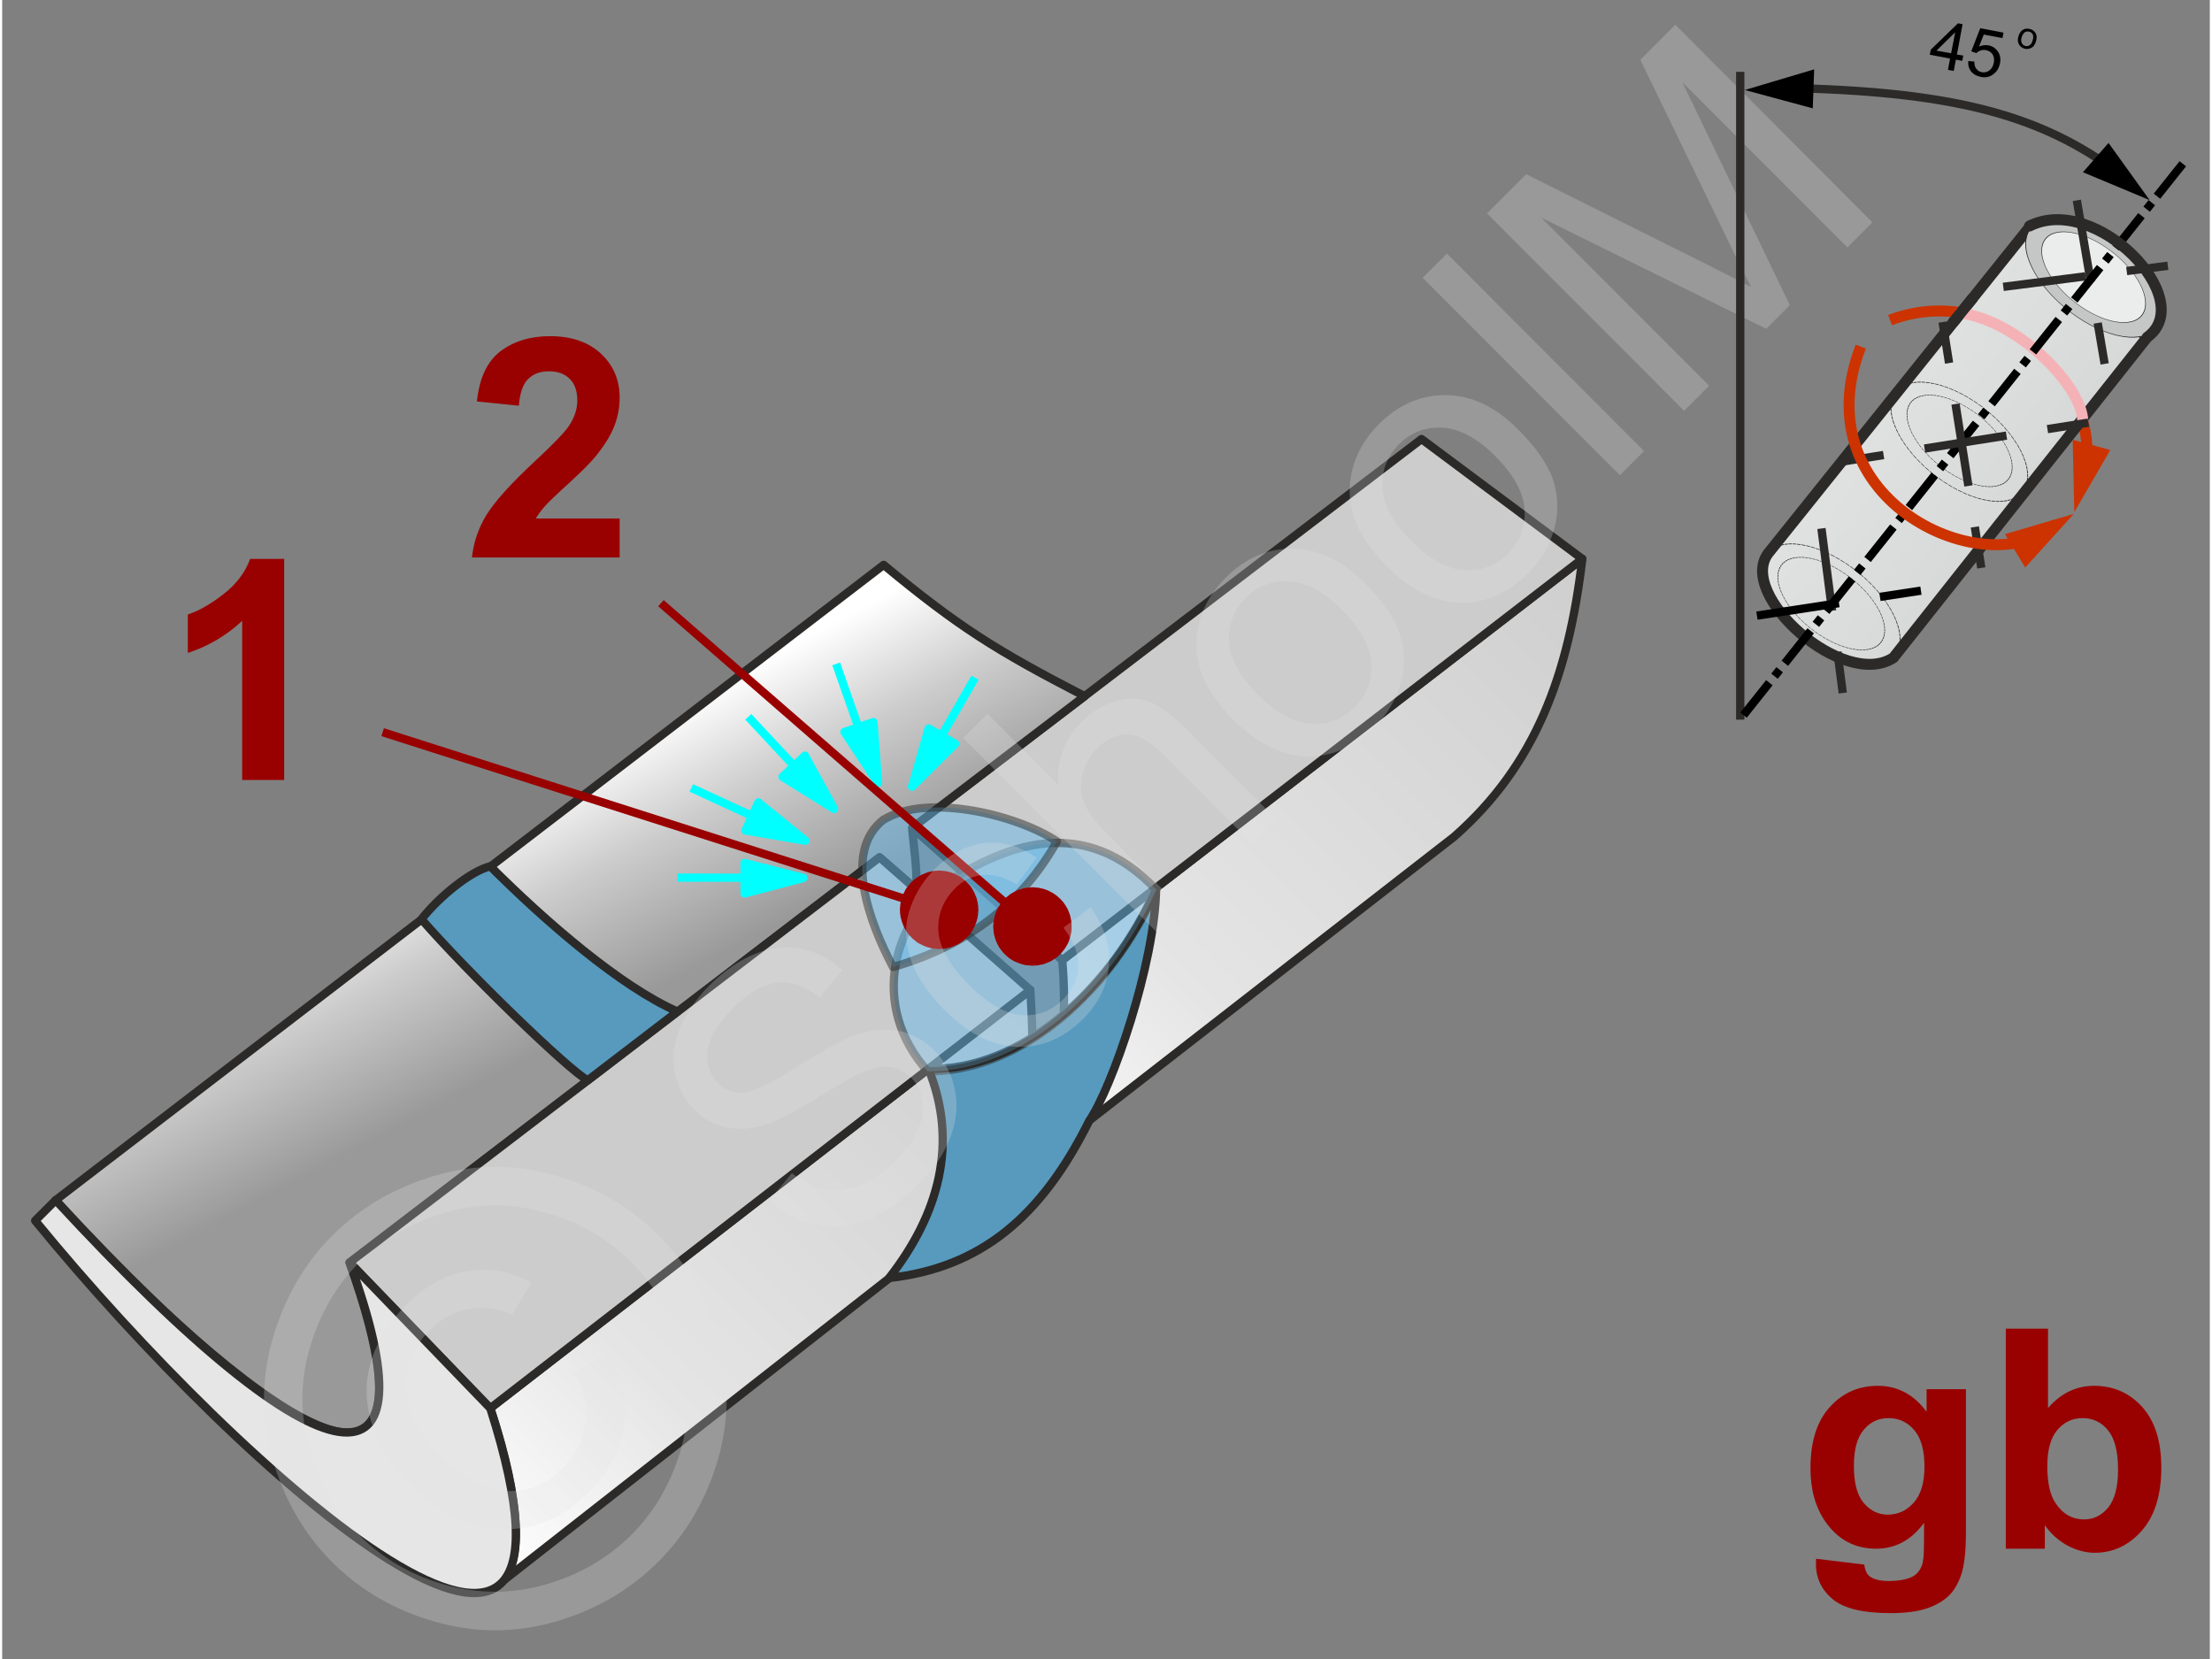 <svg xmlns="http://www.w3.org/2000/svg" width="240px" height="180px" style="shape-rendering:geometricPrecision;text-rendering:geometricPrecision;image-rendering:optimizeQuality;fill-rule:evenodd;clip-rule:evenodd" viewBox="0 0 125.1 94.01" xmlns:xlink="http://www.w3.org/1999/xlink"><rect x="0" y="0" width="125.1" height="94.01" fill="#808080" stroke="none"/><defs><linearGradient id="id0" gradientUnits="userSpaceOnUse" x1="123.98" y1="35.95" x2="96.09" y2="15.65"><stop offset="0" style="stop-opacity:1;stop-color:#c5c6c6"/><stop offset="0.38" style="stop-opacity:1;stop-color:#d8d9d9"/><stop offset="1" style="stop-opacity:1;stop-color:#ebecec"/></linearGradient><linearGradient id="id1" gradientUnits="userSpaceOnUse" x1="35.28" y1="57.04" x2="28.87" y2="45.01"><stop offset="0" style="stop-opacity:1;stop-color:#999"/><stop offset="0.561" style="stop-opacity:1;stop-color:#ccc"/><stop offset="1" style="stop-opacity:1;stop-color:white"/></linearGradient><linearGradient id="id2" gradientUnits="userSpaceOnUse" x1="63.44" y1="57.21" x2="29.5" y2="91.14"><stop offset="0" style="stop-opacity:1;stop-color:#ccc"/><stop offset="0.702" style="stop-opacity:1;stop-color:#e5e5e5"/><stop offset="1" style="stop-opacity:1;stop-color:white"/></linearGradient><linearGradient id="id3" gradientUnits="userSpaceOnUse" xlink:href="#id2" x1="94.35" y1="31.57" x2="57.59" y2="68.33"/></defs><g id="Ebene_x0020_1"><g id="_1667345344"><g><path d="M56.56 67.42l25.71 -20c4.64,-4.07 6.5,-9.22 7.27,-15.75l-29.47 22.74c0.48,5.34 -0.76,11 -3.51,13.01l0 0z" style="fill:url(#id3);stroke:#2b2a29;stroke-width:.47;stroke-linejoin:round;stroke-miterlimit:22.926"/><path d="M27.94 89.93l27.75 -21.75c2.88,-3.22 2.85,-7.72 2.57,-12.08l-30.6 23.7c1.16,3.48 2.43,8.83 0.28,10.13l0 0z" style="fill:url(#id2);stroke:#2b2a29;stroke-width:.47;stroke-linejoin:round;stroke-miterlimit:22.926"/><polygon points="60.07,54.41 89.54,31.67 80.43,24.88 51.56,46.91" style="fill:#ccc;stroke:#2b2a29;stroke-width:.47;stroke-linejoin:round;stroke-miterlimit:22.926"/><path d="M51.56 46.91l9.78 -7.46c-5,-2.58 -7.15,-3.93 -11.39,-7.44l-46.92 36c5.88,6.67 23.87,23.92 16.66,3.54l30.03 -22.97 2.09 1.81c0.03,-1.21 -0.14,-2.35 -0.25,-3.48l0 0z" style="fill:url(#id1);stroke:#2b2a29;stroke-width:.47;stroke-linejoin:round;stroke-miterlimit:22.926"/><polygon points="27.66,79.8 58.26,56.1 49.72,48.58 19.69,71.54" style="fill:#ccc;stroke:#2b2a29;stroke-width:.47;stroke-linejoin:round;stroke-miterlimit:22.926"/><path d="M1.87 69.17c11.88,14.54 32.95,33.12 25.79,10.63l-7.97 -8.26c4.89,13.33 -0.99,13.44 -16.66,-3.53l-1.16 1.16 0 0z" style="fill:#e6e6e6;stroke:#2b2a29;stroke-width:.47;stroke-linejoin:round;stroke-miterlimit:22.926"/><path d="M65.39 50.34c-2.52,5.74 -7.7,10.35 -12.9,10.23 1.7,4.19 0.6,8.23 -2.23,11.85 5.23,-0.59 8.65,-3.5 11.34,-8.91 1.27,-1.83 3.73,-8.88 3.79,-13.17l0 0z" style="fill:#579abe;stroke:#2b2a29;stroke-width:.47;stroke-linejoin:round;stroke-miterlimit:22.926"/><path d="M38.27 57.32c-3.2,-1.39 -7.47,-5.09 -10.61,-8.23 -1.1,0.26 -2.91,1.73 -3.9,3 2.63,3.02 8.26,8.48 9.42,9.13l5.09 -3.9z" style="fill:#579abe;stroke:#2b2a29;stroke-width:.47;stroke-linejoin:round;stroke-miterlimit:22.926"/><g><line x1="42.28" y1="40.62" x2="44.87" y2="43.4" style="fill:none;stroke:#0ff;stroke-width:.47;stroke-linejoin:round;stroke-miterlimit:22.926"/><polygon points="47.14,45.84 45.49,42.82 44.22,44.02" style="fill:#0ff;stroke:#0ff;stroke-width:.47;stroke-linejoin:round;stroke-miterlimit:22.926"/></g><g><line x1="39.05" y1="44.65" x2="42.5" y2="46.24" style="fill:none;stroke:#0ff;stroke-width:.47;stroke-linejoin:round;stroke-miterlimit:22.926"/><polygon points="45.52,47.64 42.85,45.47 42.12,47.06" style="fill:#0ff;stroke:#0ff;stroke-width:.47;stroke-linejoin:round;stroke-miterlimit:22.926"/></g><g><line x1="38.27" y1="49.73" x2="42.07" y2="49.74" style="fill:none;stroke:#0ff;stroke-width:.47;stroke-linejoin:round;stroke-miterlimit:22.926"/><polygon points="45.4,49.75 42.07,48.9 42.07,50.63" style="fill:#0ff;stroke:#0ff;stroke-width:.47;stroke-linejoin:round;stroke-miterlimit:22.926"/></g><g><line x1="55.13" y1="38.4" x2="53.23" y2="41.7" style="fill:none;stroke:#0ff;stroke-width:.47;stroke-linejoin:round;stroke-miterlimit:22.926"/><polygon points="51.56,44.58 52.5,41.28 54,42.15" style="fill:#0ff;stroke:#0ff;stroke-width:.47;stroke-linejoin:round;stroke-miterlimit:22.926"/></g><g><line x1="47.26" y1="37.62" x2="48.52" y2="41.21" style="fill:none;stroke:#0ff;stroke-width:.47;stroke-linejoin:round;stroke-miterlimit:22.926"/><polygon points="49.63,44.36 47.73,41.48 49.37,40.92" style="fill:#0ff;stroke:#0ff;stroke-width:.47;stroke-linejoin:round;stroke-miterlimit:22.926"/></g><path d="M65.4 50.42c-2.66,5.94 -7.78,10.32 -12.95,10.29 -3.35,-3.75 -1.92,-8.58 1.14,-10.73 3.28,-2.09 7.72,-3.89 11.81,0.44z" style="fill:#66b8e8;fill-opacity:.502;stroke:#2b2a29;stroke-width:.47;stroke-linejoin:round;stroke-miterlimit:22.926;stroke-opacity:.502"/><path d="M59.77 47.68c-2.4,4.27 -6.06,6.19 -9.29,7.12 -1.38,-2.61 -2.82,-6.58 -0.55,-8.34 2.56,-1.57 7.69,-0.23 9.84,1.22z" style="fill:#66b8e8;fill-opacity:.502;stroke:#2b2a29;stroke-width:.47;stroke-linejoin:round;stroke-miterlimit:22.926;stroke-opacity:.502"/><path d="M15.98 44.2l-2.38 0 0 -9.02c-0.87,0.82 -1.9,1.43 -3.08,1.82l0 -2.18c0.62,-0.2 1.3,-0.59 2.03,-1.16 0.73,-0.57 1.23,-1.23 1.5,-1.99l1.93 0 0 12.53z" style="fill:#900;fill-rule:nonzero"/><path d="M34.99 29.38l0 2.21 -8.37 0c0.09,-0.85 0.36,-1.64 0.81,-2.39 0.46,-0.75 1.35,-1.75 2.69,-3 1.08,-1 1.73,-1.68 1.98,-2.04 0.33,-0.49 0.49,-0.98 0.49,-1.46 0,-0.54 -0.14,-0.95 -0.43,-1.23 -0.28,-0.29 -0.68,-0.43 -1.18,-0.43 -0.5,0 -0.89,0.15 -1.19,0.45 -0.29,0.3 -0.46,0.8 -0.51,1.5l-2.38 -0.24c0.14,-1.32 0.58,-2.27 1.33,-2.84 0.75,-0.57 1.69,-0.86 2.81,-0.86 1.23,0 2.2,0.34 2.9,1 0.7,0.66 1.05,1.49 1.05,2.48 0,0.56 -0.1,1.1 -0.3,1.61 -0.2,0.51 -0.52,1.04 -0.96,1.59 -0.28,0.38 -0.81,0.91 -1.56,1.6 -0.76,0.69 -1.24,1.15 -1.44,1.38 -0.2,0.23 -0.36,0.45 -0.49,0.67l4.75 0z" style="fill:#900;fill-rule:nonzero"/><g><line x1="21.56" y1="41.49" x2="53.1" y2="51.56" style="fill:none;fill-rule:nonzero;stroke:#900;stroke-width:.47;stroke-miterlimit:22.926"/><polygon id="1" points="53.77,49.44 53.77,49.44 53.88,49.48 53.98,49.52 54.08,49.57 54.18,49.62 54.28,49.67 54.37,49.74 54.45,49.8 54.54,49.87 54.62,49.94 54.69,50.02 54.77,50.1 54.84,50.18 54.9,50.26 54.96,50.35 55.01,50.44 55.07,50.54 55.11,50.63 55.15,50.73 55.19,50.83 55.23,50.93 55.25,51.04 55.28,51.14 55.29,51.25 55.31,51.35 55.31,51.46 55.32,51.57 55.31,51.68 55.3,51.79 55.29,51.9 55.27,52.01 55.24,52.12 55.21,52.23 55.21,52.23 55.17,52.34 55.13,52.44 55.08,52.54 55.03,52.64 54.98,52.74 54.91,52.83 54.85,52.92 54.78,53 54.71,53.08 54.63,53.16 54.55,53.23 54.47,53.3 54.39,53.36 54.3,53.42 54.21,53.48 54.11,53.53 54.02,53.57 53.92,53.62 53.82,53.65 53.72,53.69 53.61,53.71 53.51,53.74 53.4,53.75 53.29,53.77 53.19,53.77 53.08,53.78 52.97,53.77 52.86,53.76 52.75,53.75 52.64,53.73 52.53,53.7 52.42,53.67 52.42,53.67 52.31,53.63 52.21,53.59 52.11,53.54 52.01,53.49 51.91,53.44 51.82,53.38 51.74,53.31 51.65,53.24 51.57,53.17 51.5,53.09 51.42,53.01 51.35,52.93 51.29,52.85 51.23,52.76 51.18,52.67 51.12,52.57 51.08,52.48 51.04,52.38 51,52.28 50.97,52.18 50.94,52.07 50.91,51.97 50.9,51.86 50.88,51.76 50.88,51.65 50.87,51.54 50.88,51.43 50.89,51.32 50.9,51.21 50.92,51.1 50.95,50.99 50.98,50.88 50.98,50.88 51.02,50.77 51.06,50.67 51.11,50.57 51.16,50.47 51.21,50.37 51.28,50.28 51.34,50.2 51.41,50.11 51.48,50.03 51.56,49.95 51.64,49.88 51.72,49.81 51.8,49.75 51.89,49.69 51.98,49.64 52.08,49.58 52.17,49.54 52.27,49.5 52.37,49.46 52.47,49.42 52.58,49.4 52.68,49.37 52.79,49.36 52.9,49.34 53,49.34 53.11,49.33 53.22,49.34 53.33,49.35 53.44,49.36 53.55,49.38 53.66,49.41" style="fill:#900"/></g><g><line x1="37.33" y1="34.18" x2="58.38" y2="52.5" style="fill:none;fill-rule:nonzero;stroke:#900;stroke-width:.47;stroke-miterlimit:22.926"/><polygon id="1" points="59.84,50.83 59.84,50.83 59.92,50.9 60,50.98 60.08,51.07 60.15,51.15 60.21,51.24 60.27,51.33 60.33,51.43 60.38,51.52 60.42,51.62 60.46,51.72 60.5,51.82 60.53,51.93 60.55,52.03 60.57,52.14 60.59,52.24 60.6,52.35 60.6,52.45 60.6,52.56 60.6,52.67 60.59,52.77 60.57,52.88 60.55,52.99 60.52,53.09 60.49,53.19 60.46,53.3 60.42,53.4 60.37,53.5 60.32,53.59 60.26,53.69 60.2,53.78 60.13,53.87 60.06,53.96 60.06,53.96 59.98,54.04 59.9,54.12 59.82,54.2 59.73,54.27 59.64,54.33 59.55,54.39 59.46,54.45 59.36,54.5 59.26,54.54 59.16,54.58 59.06,54.62 58.96,54.65 58.85,54.67 58.75,54.69 58.64,54.71 58.54,54.71 58.43,54.72 58.32,54.72 58.22,54.71 58.11,54.7 58,54.69 57.9,54.67 57.79,54.64 57.69,54.61 57.59,54.57 57.49,54.53 57.39,54.49 57.29,54.44 57.2,54.38 57.1,54.32 57.01,54.25 56.93,54.18 56.93,54.18 56.84,54.1 56.76,54.02 56.69,53.94 56.62,53.85 56.55,53.76 56.49,53.67 56.44,53.58 56.39,53.48 56.34,53.38 56.3,53.28 56.27,53.18 56.24,53.08 56.21,52.97 56.19,52.87 56.18,52.76 56.17,52.66 56.16,52.55 56.16,52.44 56.17,52.34 56.18,52.23 56.2,52.12 56.22,52.02 56.24,51.91 56.27,51.81 56.31,51.71 56.35,51.61 56.4,51.51 56.45,51.41 56.51,51.32 56.57,51.22 56.63,51.13 56.71,51.04 56.71,51.04 56.78,50.96 56.86,50.88 56.95,50.81 57.04,50.74 57.12,50.67 57.22,50.61 57.31,50.56 57.41,50.51 57.5,50.46 57.6,50.42 57.71,50.39 57.81,50.36 57.91,50.33 58.02,50.31 58.12,50.3 58.23,50.29 58.34,50.28 58.44,50.28 58.55,50.29 58.66,50.3 58.76,50.31 58.87,50.34 58.97,50.36 59.08,50.39 59.18,50.43 59.28,50.47 59.38,50.52 59.47,50.57 59.57,50.62 59.66,50.69 59.75,50.75" style="fill:#900"/></g></g><g><g id="_2102214512"><polygon points="0,0 125.1,0 125.1,94.01 0,94.01" style="fill:none"/><g><path d="M43.49 68l1.26 -1.52c0.63,0.5 1.24,0.81 1.85,0.93 0.6,0.11 1.26,0.03 2,-0.26 0.72,-0.28 1.41,-0.75 2.05,-1.38 0.56,-0.57 0.97,-1.15 1.24,-1.75 0.26,-0.6 0.35,-1.16 0.27,-1.66 -0.09,-0.51 -0.3,-0.94 -0.64,-1.28 -0.35,-0.35 -0.76,-0.55 -1.22,-0.61 -0.47,-0.06 -1.02,0.06 -1.67,0.35 -0.41,0.18 -1.26,0.67 -2.53,1.45 -1.28,0.78 -2.23,1.27 -2.86,1.46 -0.81,0.26 -1.56,0.31 -2.23,0.15 -0.68,-0.15 -1.28,-0.48 -1.79,-1 -0.57,-0.57 -0.93,-1.26 -1.1,-2.07 -0.17,-0.81 -0.08,-1.65 0.28,-2.52 0.36,-0.87 0.92,-1.69 1.67,-2.44 0.83,-0.83 1.7,-1.43 2.6,-1.8 0.9,-0.36 1.78,-0.46 2.64,-0.28 0.86,0.18 1.63,0.58 2.31,1.21l-1.31 1.54c-0.79,-0.63 -1.58,-0.91 -2.38,-0.83 -0.8,0.08 -1.63,0.55 -2.49,1.41 -0.89,0.9 -1.38,1.72 -1.46,2.46 -0.08,0.74 0.1,1.34 0.57,1.8 0.4,0.4 0.87,0.59 1.42,0.56 0.55,-0.03 1.56,-0.51 3.03,-1.44 1.48,-0.93 2.54,-1.52 3.19,-1.77 0.95,-0.35 1.81,-0.45 2.58,-0.3 0.77,0.15 1.45,0.52 2.05,1.12 0.59,0.6 0.98,1.32 1.16,2.19 0.19,0.87 0.11,1.77 -0.24,2.7 -0.35,0.93 -0.92,1.79 -1.72,2.59 -1.01,1.02 -2,1.71 -2.98,2.1 -0.98,0.4 -1.95,0.49 -2.93,0.28 -0.98,-0.2 -1.86,-0.66 -2.62,-1.39zm16.65 -15.43l1.53 -1.16c0.78,1.07 1.13,2.17 1.04,3.3 -0.08,1.13 -0.57,2.14 -1.45,3.02 -1.11,1.11 -2.36,1.64 -3.76,1.59 -1.4,-0.05 -2.77,-0.75 -4.11,-2.1 -0.88,-0.87 -1.49,-1.78 -1.86,-2.73 -0.36,-0.94 -0.41,-1.87 -0.15,-2.79 0.27,-0.92 0.75,-1.73 1.44,-2.43 0.88,-0.88 1.82,-1.38 2.83,-1.49 1,-0.12 1.99,0.15 2.97,0.82l-1.13 1.53c-0.67,-0.42 -1.3,-0.6 -1.9,-0.55 -0.6,0.05 -1.13,0.3 -1.59,0.76 -0.69,0.69 -1,1.5 -0.95,2.43 0.07,0.94 0.63,1.93 1.7,3.01 1.09,1.09 2.09,1.67 3,1.74 0.91,0.07 1.7,-0.22 2.37,-0.89 0.54,-0.55 0.83,-1.16 0.86,-1.85 0.03,-0.69 -0.25,-1.43 -0.84,-2.21zm5.48 0.45l-11.17 -11.2 1.38 -1.37 4.02 4.02c-0.11,-1.38 0.32,-2.56 1.3,-3.54 0.59,-0.59 1.23,-0.99 1.91,-1.2 0.67,-0.2 1.31,-0.19 1.92,0.03 0.61,0.23 1.31,0.74 2.1,1.53l5.12 5.14 -1.37 1.37 -5.12 -5.12c-0.69,-0.69 -1.33,-1.04 -1.94,-1.06 -0.61,-0.01 -1.18,0.25 -1.72,0.79 -0.41,0.4 -0.68,0.89 -0.83,1.46 -0.15,0.57 -0.11,1.11 0.09,1.62 0.21,0.51 0.63,1.08 1.27,1.72l4.42 4.43 -1.38 1.38zm4.13 -12.25c-1.49,-1.5 -2.19,-3.02 -2.07,-4.58 0.1,-1.3 0.65,-2.45 1.65,-3.45 1.11,-1.12 2.39,-1.67 3.83,-1.65 1.43,0.02 2.79,0.68 4.07,1.96 1.04,1.04 1.7,2.02 1.98,2.93 0.29,0.91 0.29,1.83 0.03,2.76 -0.27,0.93 -0.76,1.75 -1.47,2.45 -1.13,1.14 -2.41,1.7 -3.84,1.67 -1.42,-0.03 -2.82,-0.72 -4.18,-2.09zm1.41 -1.4c1.04,1.03 2.04,1.58 3,1.64 0.97,0.06 1.8,-0.25 2.49,-0.94 0.68,-0.69 0.99,-1.51 0.93,-2.49 -0.06,-0.97 -0.62,-1.99 -1.68,-3.05 -1,-1 -1.99,-1.53 -2.96,-1.58 -0.97,-0.06 -1.79,0.25 -2.47,0.93 -0.69,0.69 -1,1.52 -0.95,2.48 0.06,0.97 0.61,1.97 1.64,3.01zm7.28 -7.3c-1.49,-1.5 -2.19,-3.03 -2.07,-4.59 0.1,-1.29 0.65,-2.44 1.65,-3.45 1.11,-1.11 2.39,-1.66 3.83,-1.64 1.43,0.02 2.79,0.67 4.07,1.96 1.04,1.04 1.7,2.01 1.99,2.92 0.28,0.91 0.29,1.83 0.02,2.76 -0.27,0.93 -0.76,1.75 -1.46,2.46 -1.14,1.13 -2.42,1.69 -3.84,1.67 -1.43,-0.03 -2.83,-0.73 -4.19,-2.09zm1.41 -1.41c1.04,1.04 2.04,1.59 3,1.65 0.97,0.06 1.8,-0.26 2.49,-0.95 0.68,-0.68 0.99,-1.51 0.93,-2.48 -0.06,-0.97 -0.62,-1.99 -1.68,-3.05 -1,-1 -1.99,-1.53 -2.95,-1.59 -0.98,-0.06 -1.8,0.25 -2.48,0.93 -0.69,0.69 -1,1.52 -0.95,2.49 0.06,0.97 0.61,1.97 1.64,3zm11.82 -3.73l-11.18 -11.19 1.38 -1.37 11.17 11.19 -1.37 1.37zm3.64 -3.65l-11.17 -11.19 2.22 -2.22 10.55 5.27c0.98,0.5 1.71,0.87 2.19,1.12 -0.28,-0.53 -0.68,-1.33 -1.19,-2.39l-5.08 -10.48 1.98 -1.99 11.17 11.2 -1.42 1.42 -9.35 -9.36 6.09 12.63 -1.34 1.34 -12.75 -6.3 9.52 9.53 -1.42 1.42z" style="fill:#e6e6e6;fill-rule:nonzero;fill-opacity:.251"/><path d="M18.72 70c1.55,-1.55 3.46,-2.67 5.74,-3.36 2.27,-0.68 4.56,-0.69 6.86,-0.04 2.31,0.66 4.27,1.79 5.87,3.4 1.59,1.59 2.72,3.54 3.37,5.82 0.66,2.29 0.66,4.57 0.01,6.85 -0.66,2.29 -1.79,4.23 -3.39,5.83 -1.6,1.6 -3.54,2.73 -5.82,3.39 -2.28,0.66 -4.56,0.66 -6.85,0 -2.28,-0.65 -4.22,-1.77 -5.81,-3.37 -1.6,-1.6 -2.74,-3.57 -3.39,-5.88 -0.65,-2.31 -0.63,-4.61 0.05,-6.89 0.68,-2.28 1.8,-4.19 3.36,-5.75zm1.52 1.53c-1.3,1.3 -2.23,2.91 -2.79,4.8 -0.57,1.9 -0.58,3.82 -0.04,5.75 0.54,1.93 1.48,3.57 2.82,4.91 1.33,1.33 2.95,2.27 4.85,2.81 1.9,0.53 3.81,0.53 5.71,-0.01 1.91,-0.55 3.53,-1.49 4.87,-2.82 1.33,-1.34 2.26,-2.96 2.81,-4.87 0.54,-1.91 0.54,-3.82 0,-5.72 -0.54,-1.9 -1.48,-3.51 -2.81,-4.85 -1.33,-1.34 -2.97,-2.28 -4.89,-2.82 -1.93,-0.55 -3.84,-0.54 -5.74,0.03 -1.9,0.57 -3.5,1.5 -4.79,2.79zm12.17 6.24l1.95 -1.05c0.77,1.26 1.08,2.6 0.89,4.01 -0.19,1.41 -0.85,2.68 -1.99,3.81 -1.44,1.45 -3.07,2.15 -4.9,2.12 -1.83,-0.04 -3.56,-0.88 -5.21,-2.53 -1.08,-1.08 -1.81,-2.22 -2.19,-3.42 -0.39,-1.21 -0.41,-2.39 -0.06,-3.55 0.35,-1.17 1.02,-2.24 1.99,-3.21 1.09,-1.09 2.25,-1.73 3.49,-1.93 1.24,-0.2 2.44,0.02 3.6,0.66l-1.08 1.83c-0.86,-0.37 -1.69,-0.48 -2.5,-0.32 -0.81,0.15 -1.54,0.54 -2.18,1.19 -0.94,0.95 -1.39,2.06 -1.33,3.34 0.06,1.28 0.71,2.55 1.96,3.8 1.25,1.25 2.48,1.9 3.69,1.97 1.22,0.06 2.29,-0.37 3.2,-1.28 0.74,-0.74 1.17,-1.6 1.3,-2.59 0.13,-0.99 -0.08,-1.94 -0.63,-2.85z" style="fill:#e6e6e6;fill-rule:nonzero;fill-opacity:.251"/></g></g><path d="M102.79 88.33l2.73 0.33c0.04,0.33 0.15,0.55 0.31,0.67 0.23,0.17 0.59,0.26 1.08,0.26 0.62,0 1.09,-0.1 1.4,-0.28 0.21,-0.13 0.37,-0.33 0.48,-0.61 0.07,-0.2 0.11,-0.56 0.11,-1.09l0.01 -1.32c-0.72,0.98 -1.63,1.47 -2.72,1.47 -1.21,0 -2.17,-0.52 -2.88,-1.54 -0.56,-0.81 -0.84,-1.82 -0.84,-3.02 0,-1.52 0.37,-2.67 1.1,-3.47 0.72,-0.8 1.63,-1.2 2.72,-1.2 1.11,0 2.04,0.49 2.76,1.47l0 -1.28 2.23 0 0 8.1c0,1.07 -0.09,1.87 -0.26,2.39 -0.18,0.53 -0.42,0.94 -0.74,1.24 -0.32,0.3 -0.74,0.54 -1.27,0.71 -0.53,0.17 -1.21,0.25 -2.01,0.25 -1.54,0 -2.62,-0.26 -3.26,-0.78 -0.64,-0.53 -0.96,-1.2 -0.96,-2.01 0,-0.07 0,-0.17 0.01,-0.29zm2.14 -5.27c0,0.96 0.18,1.66 0.55,2.1 0.37,0.44 0.83,0.67 1.37,0.67 0.58,0 1.08,-0.23 1.48,-0.69 0.4,-0.45 0.6,-1.13 0.6,-2.02 0,-0.94 -0.19,-1.63 -0.58,-2.08 -0.38,-0.45 -0.87,-0.68 -1.46,-0.68 -0.57,0 -1.04,0.22 -1.41,0.67 -0.37,0.44 -0.55,1.12 -0.55,2.03z" style="fill:#900;fill-rule:nonzero"/><path id="1" d="M113.54 87.76l0 -12.47 2.39 0 0 4.5c0.73,-0.84 1.6,-1.26 2.61,-1.26 1.1,0 2.01,0.4 2.73,1.2 0.72,0.8 1.08,1.94 1.08,3.44 0,1.54 -0.37,2.73 -1.1,3.56 -0.73,0.84 -1.63,1.26 -2.67,1.26 -0.52,0 -1.03,-0.14 -1.53,-0.4 -0.5,-0.27 -0.94,-0.65 -1.3,-1.16l0 1.33 -2.21 0zm2.35 -4.69c0,0.93 0.15,1.63 0.45,2.08 0.41,0.64 0.96,0.95 1.65,0.95 0.52,0 0.97,-0.22 1.35,-0.67 0.37,-0.46 0.56,-1.17 0.56,-2.14 0,-1.04 -0.19,-1.78 -0.57,-2.24 -0.37,-0.46 -0.85,-0.69 -1.44,-0.69 -0.57,0 -1.05,0.22 -1.43,0.67 -0.38,0.45 -0.57,1.13 -0.57,2.04z" style="fill:#900;fill-rule:nonzero"/><g id="_1667345920"><path d="M117.94 27.12c1.4,-5.05 -4.68,-11.36 -10.96,-8.98" style="fill:none;stroke:#c30;stroke-width:.62;stroke-miterlimit:22.926"/><path d="M121.55 19.11l-6.71 -6.18 -14.77 18.43c-1.76,2.37 4.29,7.75 7.1,5.91l14.38 -18.16z" style="fill:url(#id0);stroke:#2b2a29;stroke-width:.62;stroke-linecap:round;stroke-miterlimit:22.926"/><ellipse transform="matrix(-0.095 -0.064 0.024 -0.06 118.501 15.755)" rx="39.27" ry="37.07" style="fill:#c5c6c6;stroke:#2b2a29;stroke-width:.47;stroke-miterlimit:22.926"/><ellipse transform="matrix(-0.073 -0.049 0.018 -0.046 118.515 15.706)" rx="39.27" ry="37.07" style="fill:#ebecec;stroke:#2b2a29;stroke-width:.47;stroke-miterlimit:22.926"/><ellipse transform="matrix(-0.096 -0.064 0.024 -0.061 110.904 25.033)" rx="39.27" ry="37.07" style="fill:none;stroke:#2b2a29;stroke-width:.47;stroke-miterlimit:22.926;stroke-dasharray:2.35 .47"/><ellipse transform="matrix(-0.074 -0.049 0.018 -0.047 110.919 24.983)" rx="39.27" ry="37.07" style="fill:none;stroke:#2b2a29;stroke-width:.47;stroke-miterlimit:22.926;stroke-dasharray:2.35 .47"/><ellipse transform="matrix(-0.097 -0.065 0.024 -0.062 103.634 34.255)" rx="39.27" ry="37.07" style="fill:none;stroke:#2b2a29;stroke-width:.47;stroke-miterlimit:22.926;stroke-dasharray:2.35 .47"/><ellipse transform="matrix(-0.075 -0.05 0.019 -0.047 103.648 34.205)" rx="39.27" ry="37.07" style="fill:none;stroke:#2b2a29;stroke-width:.47;stroke-miterlimit:22.926;stroke-dasharray:2.35 .47"/><line x1="104.3" y1="39.27" x2="102.95" y2="28.85" style="fill:none;stroke:#2b2a29;stroke-width:.47;stroke-miterlimit:22.926;stroke-dasharray:2.35 2.35 4.7 2.35"/><line x1="108.73" y1="33.47" x2="99.14" y2="34.93" style="fill:none;stroke:#000;stroke-width:.47;stroke-miterlimit:22.926;stroke-dasharray:2.35 2.35 4.7 2.35"/><line x1="119.14" y1="20.62" x2="117.43" y2="10.56" style="fill:none;stroke:#2b2a29;stroke-width:.47;stroke-miterlimit:22.926;stroke-dasharray:2.35 2.35 4.7 2.35"/><line x1="122.72" y1="15.06" x2="113.2" y2="16.28" style="fill:none;stroke:#2b2a29;stroke-width:.47;stroke-miterlimit:22.926;stroke-dasharray:2.35 2.35 4.7 2.35"/><line x1="98.49" y1="40.78" x2="98.49" y2="4.07" style="fill:none;stroke:#2b2a29;stroke-width:.47;stroke-miterlimit:22.926"/><path d="M117.9 23.87c0,-1.87 -3.51,-5.65 -6.92,-6.13" style="fill:none;stroke:#f5b2b6;stroke-width:.62;stroke-linecap:round;stroke-miterlimit:22.926"/><line x1="123.57" y1="9.28" x2="98.4" y2="40.87" style="fill:none;stroke:#000;stroke-width:.47;stroke-miterlimit:22.926;stroke-dasharray:2.35 .47 .47 .47"/><line x1="112.15" y1="32.18" x2="109.9" y2="17.88" style="fill:none;stroke:#2b2a29;stroke-width:.47;stroke-miterlimit:22.926;stroke-dasharray:2.35 2.35 4.7 2.35"/><line x1="118.22" y1="23.95" x2="103.92" y2="26.21" style="fill:none;stroke:#2b2a29;stroke-width:.47;stroke-miterlimit:22.926;stroke-dasharray:2.35 2.35 4.7 2.35"/><path d="M116.33 29.71c-3.76,3.51 -14.42,-1.28 -11.01,-10.07" style="fill:none;stroke:#c30;stroke-width:.62;stroke-miterlimit:22.926"/><path d="M110.26 3.96l0.12 -0.64 -1.15 -0.22 0.06 -0.29 1.54 -1.49 0.26 0.05 -0.32 1.72 0.36 0.06 -0.06 0.3 -0.36 -0.07 -0.12 0.64 -0.33 -0.06zm0.18 -0.94l0.23 -1.19 -1.06 1.04 0.83 0.15z" style="fill:#000;fill-rule:nonzero"/><path id="1" d="M111.41 3.46l0.35 0.03c-0.01,0.18 0.03,0.31 0.11,0.41 0.07,0.1 0.18,0.17 0.31,0.19 0.15,0.03 0.3,0 0.43,-0.1 0.13,-0.1 0.21,-0.24 0.25,-0.44 0.03,-0.18 0.01,-0.34 -0.07,-0.47 -0.09,-0.13 -0.21,-0.2 -0.38,-0.24 -0.11,-0.02 -0.21,-0.01 -0.3,0.02 -0.09,0.03 -0.17,0.08 -0.24,0.15l-0.29 -0.1 0.51 -1.31 1.32 0.25 -0.06 0.31 -1.06 -0.2 -0.27 0.68c0.18,-0.08 0.35,-0.1 0.53,-0.07 0.23,0.04 0.41,0.16 0.54,0.35 0.13,0.19 0.17,0.42 0.12,0.67 -0.05,0.24 -0.15,0.43 -0.33,0.58 -0.21,0.18 -0.46,0.25 -0.75,0.19 -0.25,-0.05 -0.43,-0.15 -0.56,-0.31 -0.13,-0.17 -0.18,-0.36 -0.16,-0.59z" style="fill:#000;fill-rule:nonzero"/><path d="M114.26 2.04c0.06,-0.19 0.16,-0.32 0.3,-0.38 0.11,-0.05 0.24,-0.05 0.37,-0.01 0.14,0.04 0.24,0.13 0.31,0.25 0.06,0.13 0.06,0.27 0.01,0.44 -0.04,0.13 -0.1,0.23 -0.16,0.3 -0.07,0.06 -0.15,0.1 -0.24,0.12 -0.09,0.02 -0.18,0.02 -0.27,-0.01 -0.15,-0.05 -0.25,-0.14 -0.31,-0.26 -0.06,-0.12 -0.07,-0.27 -0.01,-0.45zm0.18 0.06c-0.04,0.13 -0.04,0.24 0,0.33 0.03,0.08 0.1,0.14 0.19,0.17 0.08,0.03 0.17,0.02 0.25,-0.03 0.08,-0.05 0.14,-0.14 0.18,-0.28 0.04,-0.13 0.05,-0.24 0.01,-0.33 -0.04,-0.08 -0.1,-0.14 -0.19,-0.16 -0.09,-0.03 -0.17,-0.02 -0.25,0.02 -0.08,0.05 -0.14,0.14 -0.19,0.28z" style="fill:#000;fill-rule:nonzero"/><path d="M120.3 10.08c-4.25,-3.26 -8.8,-4.75 -17.86,-5.06" style="fill:none;stroke:#2b2a29;stroke-width:.47;stroke-miterlimit:22.926"/><polygon points="102.6,6.14 98.75,5.1 102.68,3.93" style="fill:#000"/><polygon points="119.36,8.1 121.69,11.34 117.91,9.76" style="fill:#000"/><polygon points="113.49,30.27 117.39,29.12 114.64,32.16" style="fill:#c30"/><polygon points="119.46,25.5 117.42,29.02 117.33,24.92" style="fill:#c30"/><line x1="111.69" y1="16.86" x2="110.52" y2="18.31" style="fill:none;stroke:#2b2a29;stroke-width:.62;stroke-miterlimit:22.926"/><path d="M114.88 12.81c3.78,-1.9 9.6,4.18 6.67,6.3" style="fill:none;stroke:#2b2a29;stroke-width:.62;stroke-linecap:round;stroke-miterlimit:22.926"/></g></g></g></g></svg>